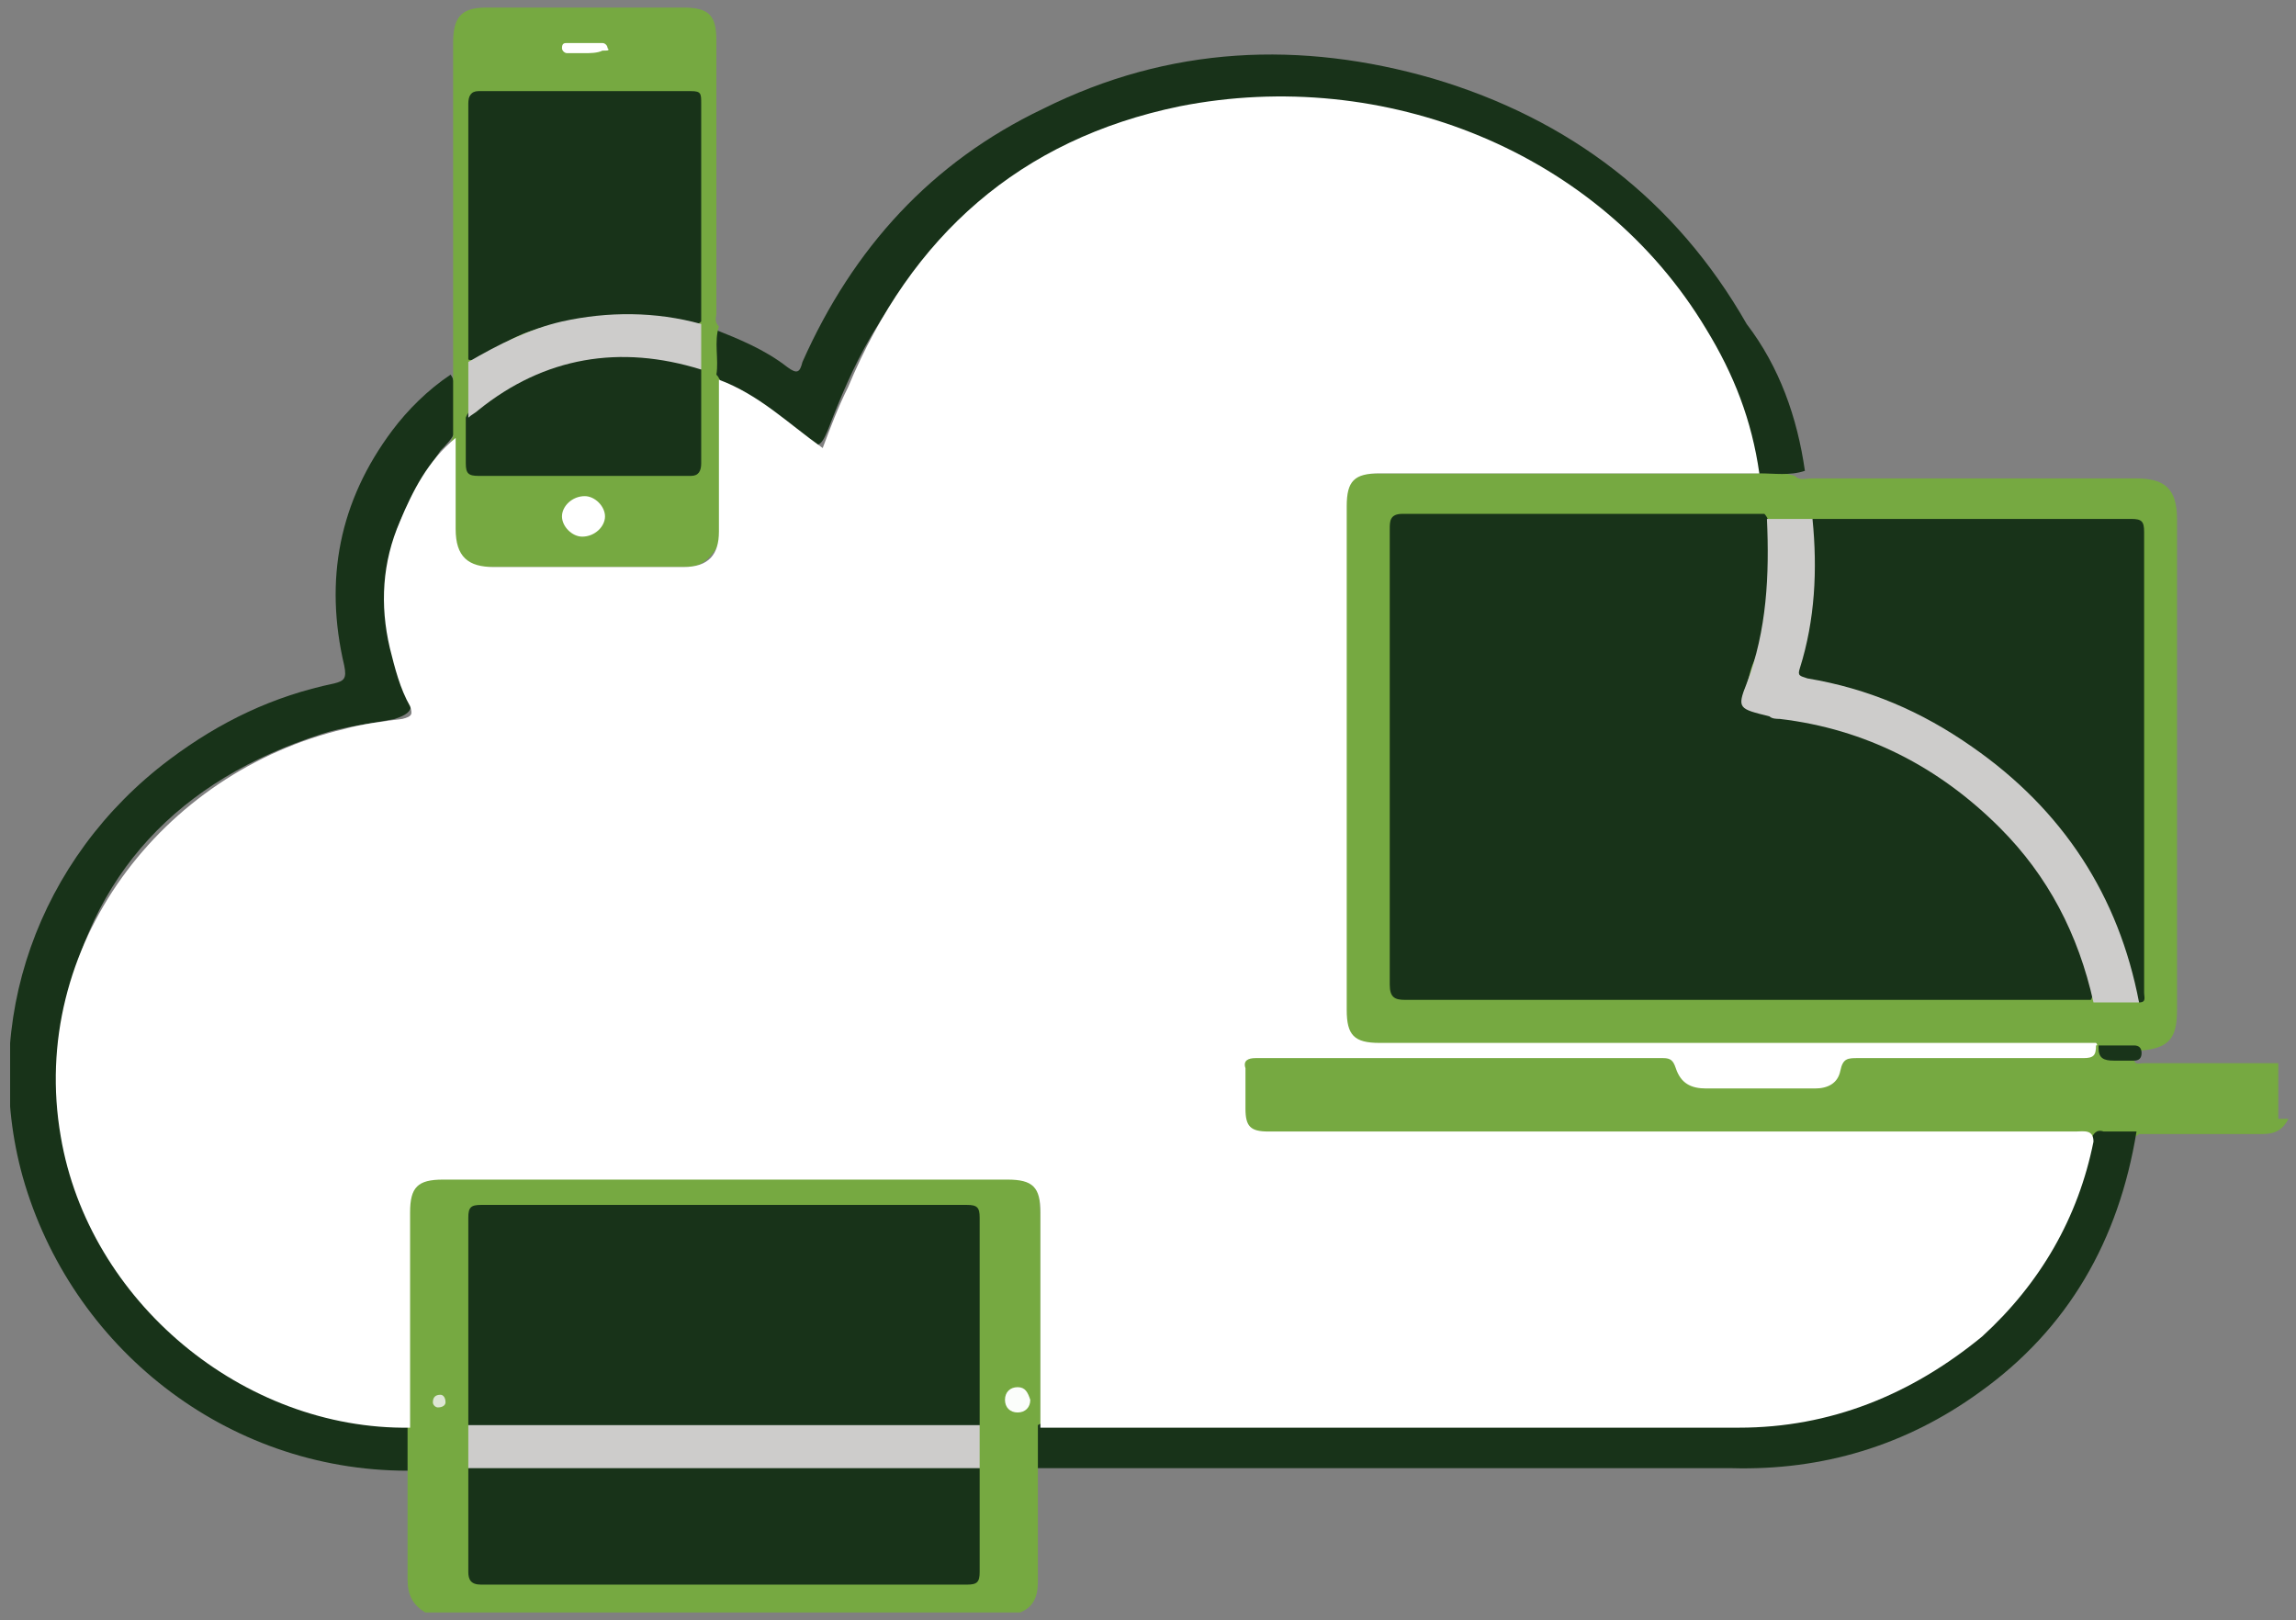 <?xml version="1.0" encoding="utf-8"?>
<!-- Generator: Adobe Illustrator 23.0.1, SVG Export Plug-In . SVG Version: 6.00 Build 0)  -->
<svg version="1.1" id="Layer_1" xmlns="http://www.w3.org/2000/svg" xmlns:xlink="http://www.w3.org/1999/xlink" x="0px" y="0px"
	 viewBox="0 0 90.7 64" style="enable-background:new 0 0 90.7 64;" xml:space="preserve">
<rect x="0" y="0" width="90.7" height="64" fill="#808080" stroke="none"/>
<style type="text/css">
	.st0{clip-path:url(#SVGID_2_);fill:#76A941;}
	.st1{clip-path:url(#SVGID_2_);fill:#183319;}
	.st2{clip-path:url(#SVGID_2_);fill:#183219;}
	.st3{clip-path:url(#SVGID_2_);fill:#FFFFFF;}
	.st4{clip-path:url(#SVGID_2_);fill:#CDCCCB;}
	.st5{clip-path:url(#SVGID_2_);fill:#19341A;}
	.st6{clip-path:url(#SVGID_2_);fill:#FBFDFB;}
	.st7{clip-path:url(#SVGID_2_);fill:#DDE6D4;}
</style>
<g>
	<defs>
		<rect id="SVGID_1_" x="0.4" y="0.2" width="90" height="63.6"/>
	</defs>
	<clipPath id="SVGID_2_">
		<use xlink:href="#SVGID_1_"  style="overflow:visible;"/>
	</clipPath>
	<path class="st0" d="M90.4,44.2c-0.2,0.4-0.5,0.6-1,0.6c-1.6,0-3.2,0-4.9,0c-0.1,0.1-0.2,0.1-0.3,0.1c-0.5,0-1.1,0.1-1.6,0.2
		c-0.3-0.2-0.7-0.2-1.1-0.2c-10.2,0-20.3,0-30.5,0h-0.2c-1.6,0-1.8-0.2-1.8-1.8c0-1.5,0-1.5,1.4-1.5c4.9,0,9.7,0,14.6,0
		c0.7,0,1.3,0,1.6,0.8c0.1,0.3,0.4,0.4,0.7,0.4c1.4,0,2.9,0,4.3,0c0.4,0,0.7-0.2,0.8-0.5c0.3-0.6,0.7-0.6,1.2-0.6c2.7,0,5.3,0,8,0
		c0.3,0,0.7,0.1,1-0.2c0.1-0.1,0.2-0.1,0.3,0c0.4,0.4,0.8,0.2,1.2,0.2c-0.5-0.2-1-0.2-1.6-0.2c-0.3,0.1-0.6,0.1-0.9,0.1
		c-9,0-17.9,0-26.9,0c-0.1,0-0.2,0-0.3,0c-1.2,0-1.6-0.4-1.6-1.6c0-3.2,0-6.4,0-9.5c0-3.3,0-6.6,0-9.8c0-0.3,0-0.6,0-0.9
		c0.1-0.7,0.5-1,1.2-1.1c0.2,0,0.3,0,0.5,0c4.7,0,9.4,0,14,0c0.2,0,0.4,0,0.6,0c0.6,0,1.2-0.1,1.8,0.1c0.2,0.2,0.4,0.1,0.7,0.1
		c4.3,0,8.5,0,12.8,0c1.1,0,1.6,0.4,1.6,1.6c0,6.5,0,12.9,0,19.4c0,1.1-0.3,1.5-1.4,1.6c-0.2,0-0.3,0.1-0.3,0.3
		c0,0.3,0.2,0.2,0.4,0.2c1.8,0,3.5,0,5.3,0V44.2z"/>
	<path class="st0" d="M41,58c0,1.5,0,3,0,4.5c0,0.6-0.2,1-0.7,1.2H16.8c-0.5-0.3-0.7-0.7-0.7-1.3c0-1.5,0-3,0-4.5
		c-0.3-0.6-0.1-1.2-0.2-1.8c0-2.9,0-5.7,0-8.6c0-1,0.5-1.4,1.4-1.4c0.2,0,0.3,0,0.5,0c7.1,0,14.2,0,21.3,0c1.6,0,2,0.3,2,2
		c0,2.7,0,5.4,0,8C41.1,56.9,41.3,57.5,41,58"/>
	<path class="st1" d="M16.1,56.3c0,0.6,0,1.2,0,1.8C8.9,58.1,2.8,53.2,0.9,46.5c-1.7-6.1,0.6-12.6,5.8-16.5c2-1.5,4.1-2.5,6.5-3
		c0.4-0.1,0.5-0.2,0.4-0.7c-0.8-3.4-0.2-6.5,1.9-9.3c0.6-0.8,1.4-1.6,2.3-2.2c0.3,0.4,0.1,1,0.2,1.4c0,0.3,0,0.6,0,0.8
		c-0.1,0.3-0.4,0.6-0.6,0.8c-0.8,1.2-1.6,2.4-1.9,3.8c-0.4,2-0.2,3.9,0.6,5.8c0.3,0.6,0.1,0.8-0.5,1c-1,0.2-2,0.3-2.9,0.6
		c-5.6,1.8-9.2,5.5-10.2,11.3c-0.8,4.3,0.6,8.1,3.6,11.4c2.2,2.4,4.9,3.8,8.1,4.2C14.8,56.1,15.5,56,16.1,56.3"/>
	<path class="st2" d="M71.3,18.6c-0.6,0.2-1.2,0.1-1.8,0.1c-0.2-0.1-0.2-0.4-0.3-0.6c-0.7-3.2-2.2-5.9-4.5-8.2
		c-3.3-3.3-7.2-5.2-11.9-5.7c-3.7-0.4-7.3,0-10.6,1.7c-3.3,1.7-5.9,4.2-7.8,7.4c-0.7,1.2-1.2,2.4-1.7,3.7c-0.3,0.7-0.4,0.7-1,0.3
		c-1.1-0.8-2.1-1.7-3.4-2.2c-0.1-0.1-0.2-0.2-0.3-0.3c-0.1-0.4-0.1-0.9,0-1.3c0-0.2,0-0.4,0.2-0.5c1,0.4,2,0.8,2.9,1.5
		c0.4,0.3,0.5,0.2,0.6-0.2c2-4.5,5.1-7.9,9.5-10c5-2.5,10.2-2.7,15.4-1.2c5.4,1.6,9.6,4.8,12.4,9.7C70.3,14.5,71,16.5,71.3,18.6"/>
	<path class="st0" d="M28.4,12.9c-0.2,0.6,0,1.3-0.1,1.9c0.2,0.2,0.2,0.5,0.2,0.8c0,1.7,0,3.3,0,5c0,0.4,0,0.8-0.3,1.2
		c-0.3,0.4-0.6,0.6-1.1,0.6c-2.7,0-5.3,0-8,0c-0.7,0-1.2-0.5-1.3-1.1c-0.2-1.3-0.1-2.5,0-3.8c0-0.1,0.1-0.2,0.1-0.3
		c0-0.8,0-1.6,0-2.4c0-4.4,0-8.7,0-13.1c0-1,0.3-1.4,1.3-1.4c2.6,0,5.2,0,7.8,0c1,0,1.3,0.3,1.3,1.3c0,3.6,0,7.2,0,10.8
		C28.3,12.5,28.2,12.7,28.4,12.9"/>
	<path class="st1" d="M41,58c0-0.6,0-1.2,0-1.7c0.3-0.2,0.7-0.2,1-0.2c8.8,0,17.7,0,26.5,0c3.3,0,6.2-1,8.9-3
		c2.5-1.9,4.1-4.4,4.9-7.4c0.1-0.2,0.1-0.5,0.3-0.7c0.1-0.2,0.2-0.4,0.5-0.3c0.4,0,0.9,0,1.3,0c-0.7,4.3-2.7,7.8-6.2,10.3
		c-2.9,2.1-6.2,3.1-9.8,3C59.3,58,50.2,58,41,58"/>
	<path class="st3" d="M82.7,45.1c-0.6,3-2.1,5.6-4.4,7.7c-2.8,2.3-6,3.6-9.6,3.6c-9.2,0-18.4,0-27.6,0c0-2.8,0-5.7,0-8.5
		c0-1-0.3-1.3-1.3-1.3c-7.4,0-14.8,0-22.3,0c-1,0-1.3,0.3-1.3,1.3c0,2.8,0,5.7,0,8.5c-6.6,0.1-12.7-5-13.8-11.5
		c-1.3-7.5,4-14.4,11.2-16.1c0.7-0.2,1.5-0.3,2.3-0.4c0.4-0.1,0.4-0.2,0.3-0.5c-0.4-0.7-0.6-1.5-0.8-2.3c-0.4-1.7-0.3-3.4,0.4-5
		c0.5-1.2,1.1-2.4,2.2-3.3c0,1.2,0,2.4,0,3.6c0,1.1,0.5,1.5,1.5,1.5c2.5,0,5,0,7.5,0c1,0,1.4-0.5,1.4-1.4c0-2,0-4,0-6
		c1.6,0.6,2.7,1.7,4.1,2.7c0.3-0.8,0.6-1.6,1-2.4C36,9.3,40.3,5.5,46.6,4.2C54.7,2.6,63.2,6,67.4,13c1.1,1.8,1.8,3.6,2.1,5.7
		c-5,0-10,0-15,0c-1,0-1.3,0.3-1.3,1.3c0,6.6,0,13.3,0,19.9c0,1,0.3,1.3,1.3,1.3c9.4,0,18.8,0,28.3,0c0,0,0.1,0.1,0,0.1c0,0,0,0,0,0
		c0,0.4-0.1,0.5-0.5,0.5c-3,0-5.9,0-8.9,0c-0.4,0-0.6,0-0.7,0.5c-0.1,0.5-0.5,0.7-1,0.7c-1.4,0-2.9,0-4.3,0c-0.6,0-1-0.2-1.2-0.8
		c-0.1-0.3-0.2-0.4-0.5-0.4c-5.4,0-10.8,0-16.1,0c-0.3,0-0.5,0.1-0.4,0.4c0,0.5,0,1.1,0,1.6c0,0.7,0.2,0.9,0.9,0.9
		c10.6,0,21.3,0,31.9,0C82.3,44.7,82.7,44.6,82.7,45.1"/>
	<path class="st1" d="M82.6,39.5c-5.7,0-11.3,0-17,0c-3.4,0-6.7,0-10.1,0c-0.4,0-0.6-0.1-0.6-0.6c0-6,0-12,0-18c0-0.3,0-0.6,0.5-0.6
		c4.8,0,9.6,0,14.3,0c0.1,0.1,0.2,0.3,0.2,0.5c0,1.8,0.1,3.6-0.6,5.3c-0.2,0.4-0.2,0.8-0.4,1.2c-0.1,0.4,0,0.5,0.4,0.6
		c0.4,0.1,0.8,0.1,1.3,0.2c3.6,0.5,6.5,2.2,8.9,4.8c1.5,1.7,2.5,3.7,3.1,5.8C82.7,39.1,82.7,39.3,82.6,39.5"/>
	<path class="st1" d="M71.6,20.5c4.2,0,8.4,0,12.6,0c0.4,0,0.5,0.1,0.5,0.5c0,6.1,0,12.1,0,18.2c0,0.2,0.1,0.4-0.2,0.4
		c-0.2-0.1-0.2-0.4-0.3-0.6c-0.7-3-2.1-5.6-4.3-7.7c-2.2-2.2-4.9-3.6-7.9-4.2c-0.2,0-0.3-0.1-0.5-0.1c-0.6-0.1-0.6-0.2-0.5-0.8
		c0.5-1.7,0.6-3.4,0.5-5.2C71.4,20.7,71.4,20.6,71.6,20.5"/>
	<path class="st4" d="M71.6,20.5c0.2,2,0.1,4-0.5,5.9c-0.1,0.3,0,0.3,0.3,0.4c2.4,0.4,4.5,1.3,6.5,2.7c3.6,2.5,5.8,5.9,6.6,10.1
		c-0.6,0-1.2,0-1.8,0c-0.6-2.7-1.8-5-3.7-6.9c-2.4-2.4-5.3-3.9-8.7-4.3c-0.1,0-0.3,0-0.4-0.1C68.7,28,68.6,28,69,27
		c0.8-2.1,0.9-4.3,0.8-6.5C70.4,20.5,71,20.5,71.6,20.5"/>
	<path class="st5" d="M82.9,41.4c0,0,0-0.1,0-0.1c0.5,0,0.9,0,1.4,0c0.2,0,0.3,0.1,0.3,0.3c0,0.2-0.1,0.3-0.3,0.3
		c-0.3,0-0.5,0-0.8,0C83.1,41.9,82.9,41.8,82.9,41.4"/>
	<path class="st1" d="M18.5,56.3c0-2.7,0-5.5,0-8.2c0-0.4,0.1-0.5,0.5-0.5c6.4,0,12.8,0,19.2,0c0.4,0,0.5,0.1,0.5,0.5
		c0,2.7,0,5.5,0,8.2c-0.2,0.2-0.5,0.2-0.8,0.2c-6.2,0-12.5,0-18.7,0C19,56.5,18.7,56.5,18.5,56.3"/>
	<path class="st1" d="M38.7,58c0,1.4,0,2.7,0,4.1c0,0.4-0.1,0.5-0.5,0.5c-6.4,0-12.8,0-19.2,0c-0.4,0-0.5-0.2-0.5-0.5
		c0-1.4,0-2.7,0-4.1c0.2-0.2,0.5-0.2,0.8-0.2c6.2,0,12.5,0,18.7,0C38.2,57.9,38.5,57.8,38.7,58"/>
	<path class="st4" d="M38.7,58c-6.7,0-13.5,0-20.2,0v-1.7h20.2C38.7,56.9,38.7,57.5,38.7,58"/>
	<path class="st6" d="M40.7,55.3c0,0.3-0.2,0.5-0.5,0.5c-0.3,0-0.5-0.2-0.5-0.5c0-0.3,0.2-0.5,0.5-0.5C40.5,54.8,40.6,55,40.7,55.3"
		/>
	<path class="st7" d="M17.4,55.1c0.1,0,0.2,0.1,0.2,0.3c0,0.1-0.1,0.2-0.3,0.2c-0.1,0-0.2-0.1-0.2-0.2
		C17.1,55.2,17.2,55.1,17.4,55.1"/>
	<path class="st1" d="M18.5,14.2c0-3.4,0-6.7,0-10.1c0-0.3,0.1-0.5,0.4-0.5c2.8,0,5.6,0,8.4,0c0.4,0,0.4,0.1,0.4,0.5
		c0,2.9,0,5.7,0,8.6c-0.2,0.2-0.4,0.1-0.6,0c-2.1-0.4-4.2-0.3-6.2,0.4c-0.6,0.2-1.2,0.6-1.8,0.9C18.9,14.1,18.7,14.3,18.5,14.2"/>
	<path class="st1" d="M27.7,14.6c0,1.2,0,2.5,0,3.7c0,0.3-0.1,0.5-0.4,0.5c-2.8,0-5.6,0-8.4,0c-0.4,0-0.5-0.1-0.5-0.5
		c0-0.6,0-1.2,0-1.8c0.1-0.3,0.4-0.5,0.7-0.7c2.4-1.6,5-2.1,7.8-1.5C27.3,14.3,27.5,14.3,27.7,14.6"/>
	<path class="st4" d="M27.7,14.6c-3.2-1-6.2-0.5-8.8,1.6c-0.1,0.1-0.3,0.2-0.4,0.3c0-0.7,0-1.5,0-2.2c1.2-0.7,2.4-1.3,3.7-1.6
		c1.8-0.4,3.7-0.4,5.5,0.1C27.7,13.3,27.7,13.9,27.7,14.6"/>
	<path class="st3" d="M23,21.2c-0.4,0-0.8-0.4-0.8-0.8c0-0.4,0.4-0.8,0.9-0.8c0.4,0,0.8,0.4,0.8,0.8C23.9,20.8,23.5,21.2,23,21.2"/>
	<path class="st3" d="M23.1,2.1c-0.2,0-0.5,0-0.7,0c-0.1,0-0.2-0.1-0.2-0.2c0-0.2,0.1-0.2,0.2-0.2c0.5,0,1,0,1.4,0
		c0.1,0,0.2,0.1,0.2,0.2C24.1,2,24,2,23.8,2C23.6,2.1,23.3,2.1,23.1,2.1L23.1,2.1z"/>
</g>
</svg>
